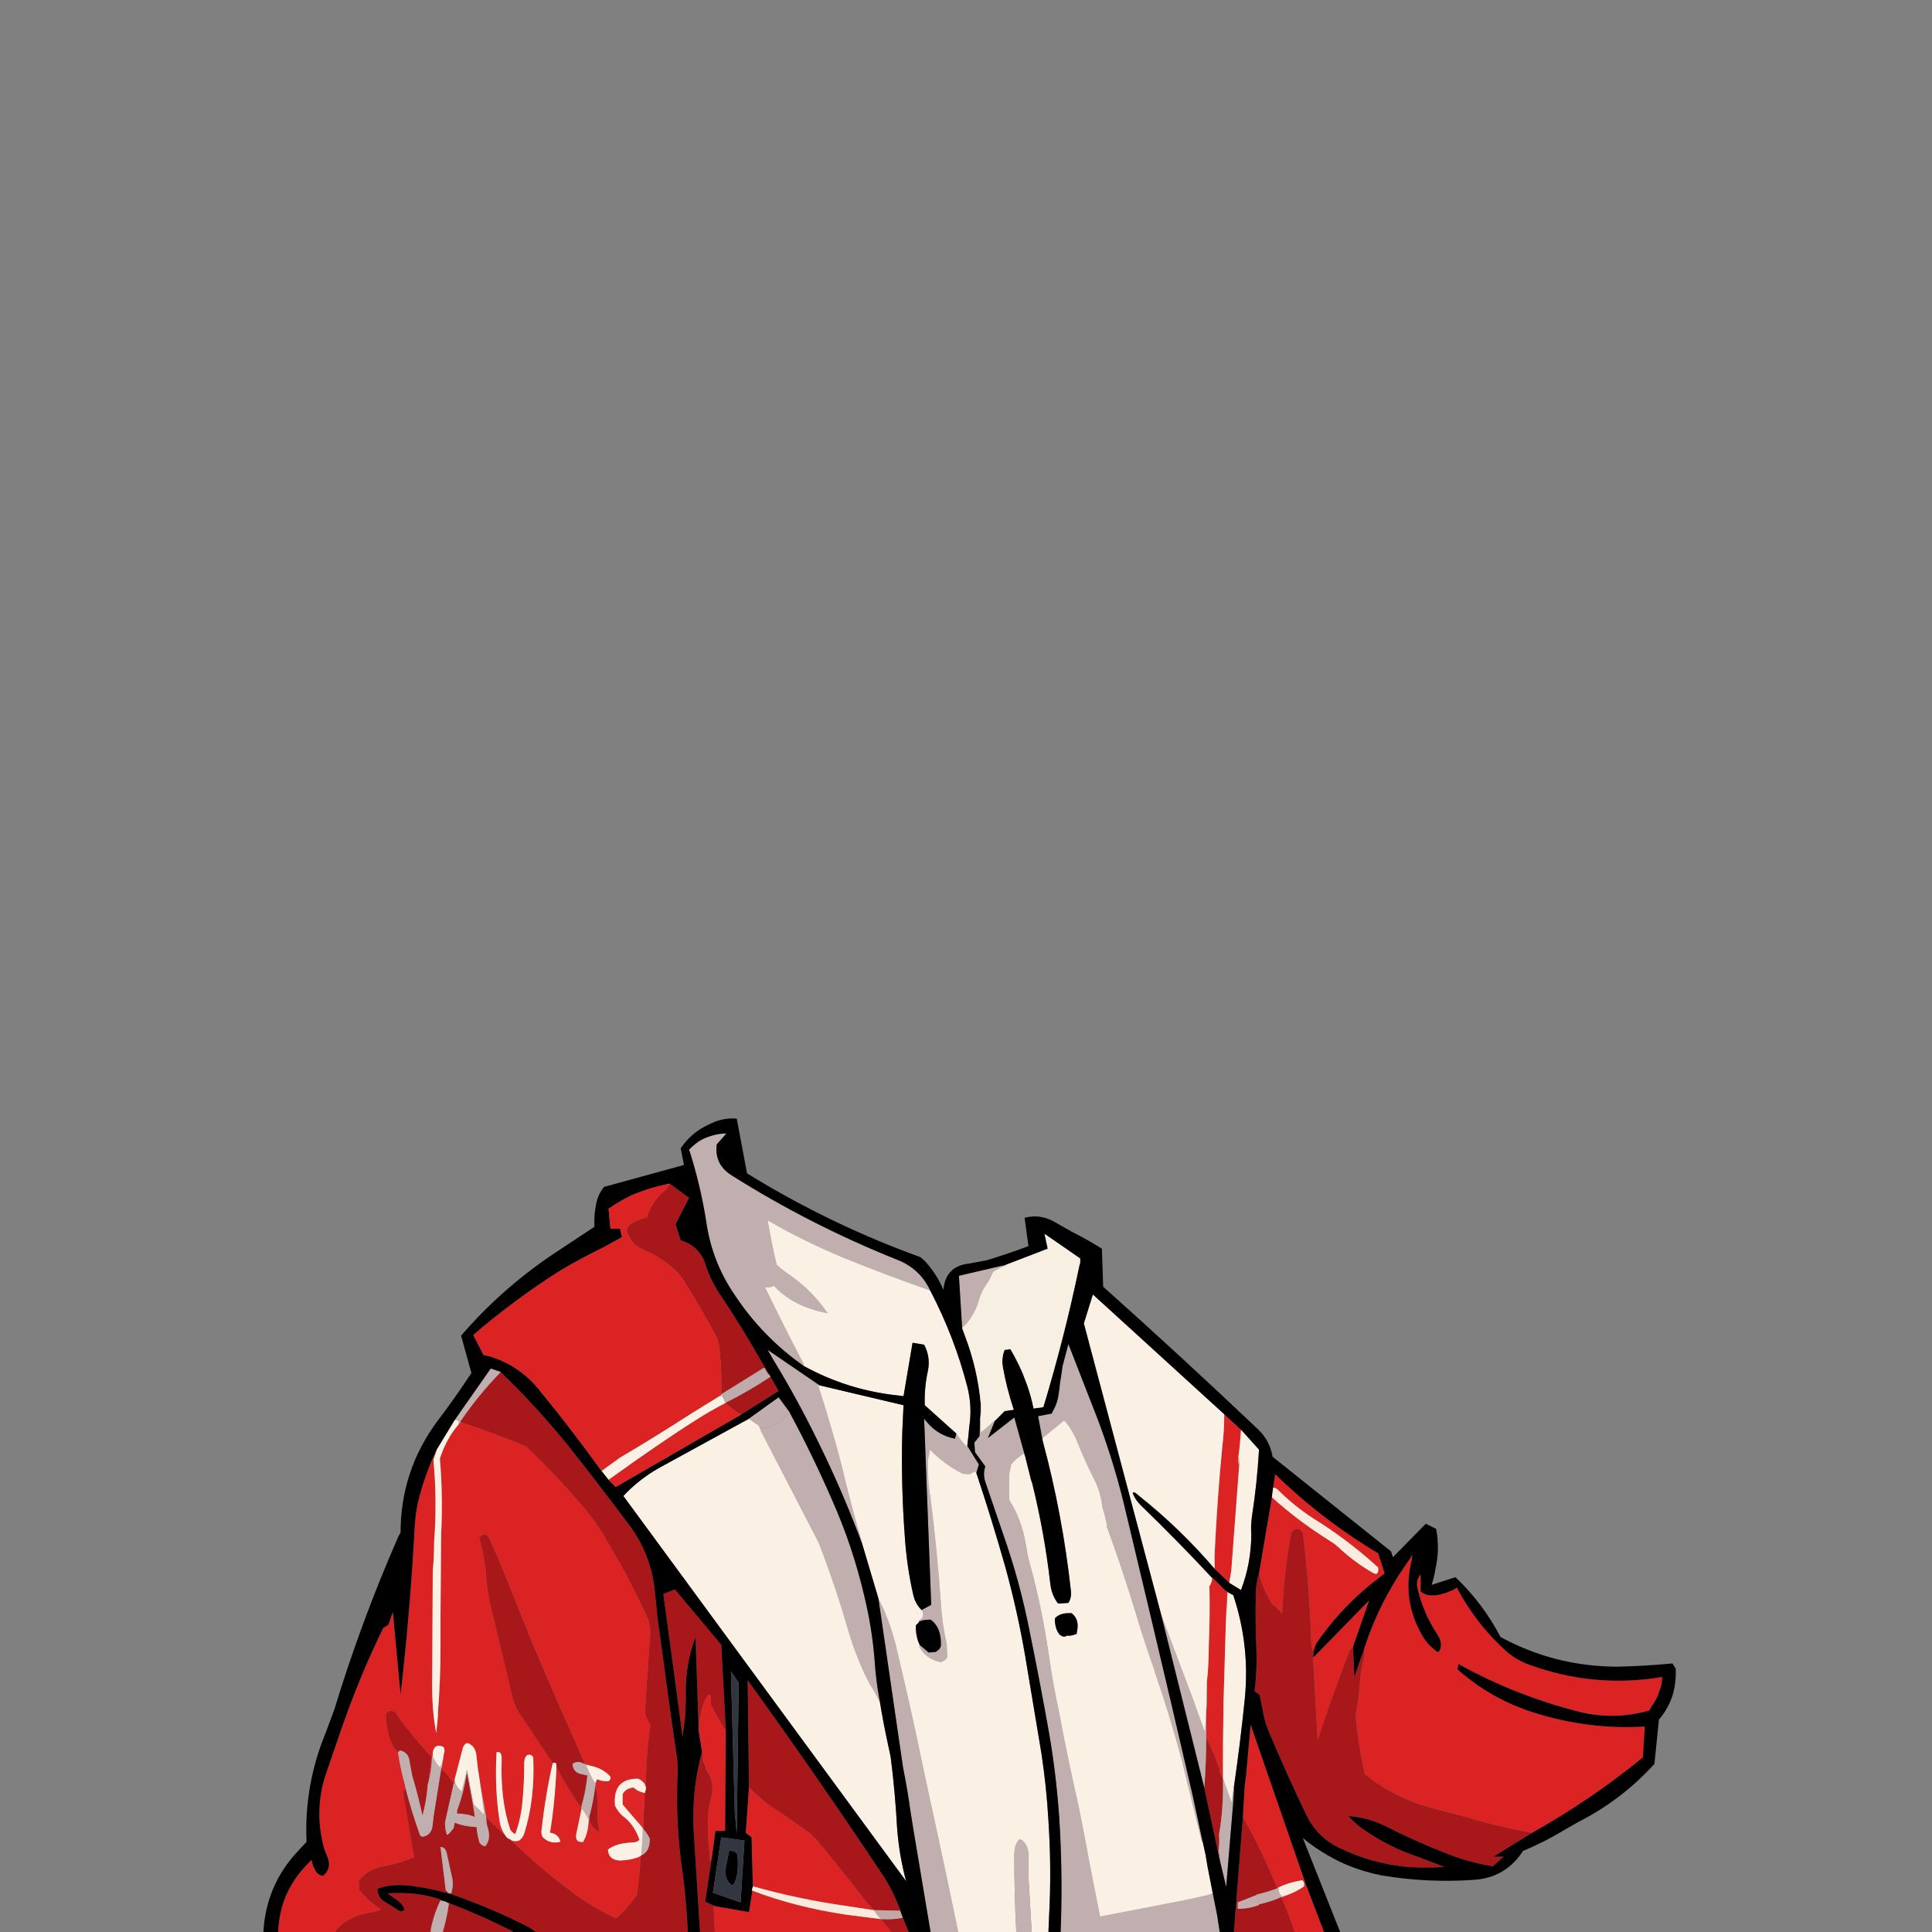 <svg xmlns="http://www.w3.org/2000/svg" xmlns:xlink="http://www.w3.org/1999/xlink" width="3000" height="3000" preserveAspectRatio="none"><rect width="100%" height="100%" fill="#808080" stroke="none"/><defs><g id="a"><path fill="#DA2222" d="M2056 3000h-1 1m-29-76-1-3v3h1m19-222v1-1Z"/><path fill="#DC2323" d="M1992 2946h-2q11 26 20 53v1h46l-29-76h-1l-1 4v1q-14 10-33 16v1m-57-190v1l-1 13h-1l-3 51q29 52 53 110h2q16-8 35-11 3-1 4 2l2-1-84-243-7 78m-766 180-1 2-5 31-52-9h-3l2 39v1h273v-1l-15-19-55-7q-79-12-144-37m100-78-12-12-56-39h-1q-20-14-37-32l-5 71 9 7 2 76q70 20 148 31l39 6v-1l-5-6-3-2q-39-51-79-99m-165-211v-14h-1q-2-4-5 1-3 4-6 13-7 21-7 41v1l5 31q2 5 1 13v1q4 5 5 13v1q16 19 7 49-4 15-4 33l1 30q2 15 2 31 3-5 4-11l5-37h15l1-157h-1q-12-19-22-39m-392-436v1q-19 22-29 53 5 57 2 118v1l-1 128v43q0 55-4 105v4l-1 12-1 9v4l-1 1v-2l-1-4q-5-30-5-66l1-179q2-20 2-42v-1q5-66-1-129l5-15v-1q-19 40-29 82-4 18-5 37-7 131-22 261l-12-128-7 20-8 5q-37 76-65 157l-22 64q-20 55-7 112 2 10 6 19 10 21-6 33l-5-2q-5-3-7-8-4-7-5-15l-4 4q-46 45-48 108h89v-2q17-21 51-28 10-1 20-5-19-12-33-29h-1l-1-14v-1q12-18 39-23 25-5 47-14l-17-100v-1q3-3 3-9v-2q-7-24-11-51l2-1v-1l-2 1q-5-3-8-9-10-20-11-49 5-8 13-4h1q26 37 56 69h1q-2 24-6 45v1-1q6-20 7-45l1-1v-5q3-14 15-9h1q4 5 1 12v2l-3 19-1 1v1q12 9 19 23v1q2-2 2-5v-3l13-50q2-4 5-6h4l1 1q10 5 11 20l2 18 1 6 3 20 9 50 28 27h1q-6-8-8-20-8-49-5-108 9-3 8 13-2 61 13 106 2 5 8 8 10-26 12-59 2-24 2-51 0-9 5-13 7-1 8 3h1q3 66-14 119-2 7-8 11-6 2-11 0h-1l1 1q45 43 96 81 30 22 66 39 17-16 31-35h1q4-30 6-61v-1q-12 6-31 7-19 0-20-17 13-10 38-11 7 0 11-4-7-21-22-34-10-7-16-19-4-42 35-42h1q5 2 8 6h1l3 7q0-49 7-97-4-5-7-13-2-6-1-15l7-103q3-22-5-38-28-61-62-117-16-29-37-53-41-48-87-92-1-2-3-2-49-20-100-37-1 3-3 3m32 177q10-12 17 3l17 39 51 127 37 86 42 95v1l2 1h3v1q23 4 35 18v1q0 5-4 6h-1q-9 0-15-3h-1l-2 6v6q3 9 3 34-1 20 3 36-11-6-16-18h-1v1q-1 19-8 31v1q-14 2-11-13l8-38v-4q7-24 9-47l1-1h-1v1q-3 23-10 47h-1q-20-29-37-61v-1 1q-2 53-10 102h1q12 2 15 13v1q-17 4-28-8v-1q-2-4-1-10 6-54 17-102v-2l-17-25-36-54q-6-10-9-22l-35-146q-5-25-7-52-3-28-10-50m213 470h1-1m926-408-1 1v2q-1 6-4 10v1q1 47-1 91v1q0 30-3 56v8q1 20-1 38v40q12 23 21 50v1h-1l3 8 3 4v-52l1-71 1-33 2-69 1-28v-37l-21-21m44-229h1l-27-25q0 27-3 50-8 83-12 168v22l23 22v-2l3-17v-1l5-67 8-106v-3l-1 10q-1 3-1-2v-8l2-16 2-25m114 351v1l-2 1 7 128q22-67 47-132 2-8 8-13l25-72-85 87m538 47q2-7 2-15-107 18-209-20-18-7-32-19-48-43-78-100l-4 3q-10 5-22 8-8 2-17 1-8-1-13-6v-26q-8 9-5 21 9 39 31 72 10 16 2 27-4 0-6-3-13-10-21-25-30-54-15-114l1-9-4 7q-47 65-71 140l1 3-1 10q-6 23-7 50-2 21-6 38 4 48 14 91v1q48 41 122 58l34 9q50 15 104 25 91-51 172-117l3-48q-87 5-170-21-68-21-121-68l2-8q90 50 191 75 53 12 105-3l4-7q6-8 10-18l4-12m-599-330-3 21q4 0 8 4 24 24 53 43 55 34 102 77v1q1 7-3 9l-4-1q-28-16-51-37-8-8-18-14-48-30-89-67l-20 118q7 27 20 47v1q9 5 15 14h1q3-66 14-124 2-6 9-7 6 0 8 5h1q10 80 13 165 0 11 2 19l5-11h1q41-60 100-104l6-5-10-31q-87-52-160-123m-612 691h-1 1m-366-199v1l1-3-1 2Z"/><path fill="#D92222" d="m2024 2922 1 2v4l1-4v-3l-2 1Z"/><path fill="#483636" d="M1875 2898h1-1m-7-36-1-4v1l1 3Z"/><path fill="#A8181A" d="m1930 2821-14 179h94v-1q-9-27-20-53h-1q-16 7-34 11v1q-16 6-33 6v-10l28-11h1v-1q17-4 33-10v-1h-1q-24-58-53-110m-673 25 12 12q40 48 79 99l3 2 5 6 1 1 40 1 1-1q-10-27-25-51-103-155-212-306l2 166q17 18 37 32h1l56 39m-166-112v-1q1-8-1-13-16 59-13 121l10 159h23v-1l-2-39h3l-16-7 11-73q-1 6-4 11 0-16-2-31l-1-30q0-18 4-33 9-30-7-49v-1q-1-8-5-13m29-180-72-86-18 7 30 222 4-33 1-27q-2-50 15-95l5 147v-1q0-20 7-41 3-9 6-13 3-5 5-1h1v14q10 20 22 39h1l-7-132m-195 221v-6q-4 31-10 52v6q5 12 16 18-4-16-3-36 0-25-3-34m-164-384q-7-15-17-3 7 22 10 50 2 27 7 52l35 146q3 12 9 22l36 54 17 25v1q6-3 6 4v2q17 32 37 61h1q7-24 10-47v-1l-8-2q-14-2-15-16 8-6 18 0l1-1-42-95-37-86-51-127-17-39m16-261v1q-34 35-62 76v1q51 17 100 37 2 0 3 2 46 44 87 92 21 24 37 53 34 56 62 117 8 16 5 38l-7 103q-1 9 1 15 3 8 7 13-7 48-7 97v4l-1 3v1l-1 1v1q0 18-2 34v21q6 7 10 15v1q0 19-13 25h-1v2q-2 31-6 61h-1q-14 19-31 35-36-17-66-39-51-38-96-81l-1-1v-1q-7-2-10-8h-1l-28-27q0 10 3 18 4 17-4 26v1q0-1 0 0-7-1-10-7v-1q-3-10-4-22h-1q-19-1-33-7v1l-2 9h-1q-3 5-8 9h-1q-3-8-3-19l13-58v-2q-7-14-19-23l-12 75-1 10q-1 17-15 20-4 0-5-3-13-36-23-75 0 6-3 9v1l17 100q-22 9-47 14-27 5-39 23v1l1 14h1q14 17 33 29-10 4-20 5-34 7-51 28v2h148v-4q5-25 15-45h1v-1q-36-13-83-10l15 11q10 7 11 15-6 4-13-2l-19-12q-9-5-10-19 20-8 50-5 32 4 60 12v-1l-4-4v-1l-8-66q8 0 10 11l7 32q4 14 0 28-1 2-4 1 67 23 125 53l10 7h236q-2-47-8-92-11-74-8-149 1-16-1-31l-9-62-21-154-4-39q-5-56-37-101-47-63-96-125-50-62-107-117m1096 568q0 40-3 78l21 98h1q2-11 1-24v-2q7-39 6-87l-3-4-3-8h1v-1q-9-27-21-50m246-134h-2l-14 40-2-47q-6 5-8 13-25 65-47 132v1-1l-7-128v-1l1-9-2-1q-2-8-2-19-3-85-13-165h-1q-2-5-8-5-7 1-9 7-11 58-14 124h-1q-6-9-15-14v-1q-13-20-20-47l-2 7q-3 13-3 26-1 43 1 87 1 32-3 63l8 6 5 25q3 19 11 36 26 62 55 122 17 38 54 55 50 24 105 29 29 2 57 0l-42-16q-42-14-79-39-16-10-28-24 29 2 56 15 47 24 96 43 35 14 72 20l17-15h-16l60-37q-54-10-104-25l-34-9q-74-17-122-58v-1q-10-43-14-91 4-17 6-38 1-27 7-50l1-10m-923-427v1q-33 22-69 40v1q10 10 23 17v1l59-37-13-23m-156-299q-2 6-9 12-18 14-26 39v1q-17 4-29 13v1l-3 5q5 23 25 31 32 14 54 36 6 6 10 13 27 43 51 88l3 9q5 36 4 79l66-41h2l-22-38q-22-37-46-73-16-23-24-48-9-30-39-39l-8-25 21-41-30-22M697 2955v1q-3 22-9 42v2h108v-1q-47-24-99-44m-84-297h-1q-8-4-13 4 1 29 11 49 3 6 8 9l2-1v-1q14 2 16 17l4 22q9 30 16 62 6-21 8-45v-2q4-21 6-45h-1q-30-32-56-69Z"/><path fill="#AB191B" d="M1402 2978h-1q-14 3-33 2l15 19v1h28l-9-22m-444-120h-1 1m-56-53h-1 1m6-66v-1l-1 1h1m-44 5v-2 2Z"/><path fill="#67595A" d="M1446 3000h-1 1m-28-161 2-1-2 1m-6-39v1l1-1h-1m-6-38-4-19 7 38-3-19Z"/><path fill="#C1A7A8" d="M1398 2967h-1l-40-1q5 8 11 14 19 1 33-2h1l-4-11Z"/><path fill="#A9181A" d="M1398 2967v-1l-1 1h1m643-394v-1l-2 1v1l2-1m3-21h-1l-5 11 2 1 4-12m74 9-1 3h2l-1-3m-762 404v1h1l-1-1Z"/><path fill="#C1AEAF" d="M1393 2563q-10-44-29-81l38 261 4 19 3 19 3 19h1l-1 1 6 38 2-1-2 1 27 161h43l-24-114-32-148q-15-73-32-145l-7-30m210-259-2-6 2 6m-99-77 1-11-1 11m115 9v-3l33-27h1q13 15 21 36 12 30 27 59 8 17 11 40l4 14 3 14h-1q24 65 45 134 14 47 30 92v1q23 66 42 137l24 98 7 28h1v-1l-15-70-34-146-34-144-35-147q-17-74-44-146l-46-118-9 34-1 7-1 7-2 12-1 10-2 13q-2 10-7 19l-3 6-21 4 7 38v-1m-74-30h-1q-10 10-21 18l-1-21q2-10 1-22v-1l-2 50-8 10 1 15 16 22q-4 12 0 24l28 82q26 74 41 151 16 78 30 157 13 75 17 152 4 78 1 157h247l-4-26-7-35v1q-4 3-71 16l-104 20v-1l-15-76-9-48-9-46q-17-74-31-149-8-37-14-77-11-78-30-148-4-13-6-27-7-45-27-75v-40l3-14v-1q9-10 20-17l2 5-17-61-41 32 11-27m-105 3-5-6 11 289-15 8v1h1q4 11-5 15v2q7-3 17-3h1q17 12 16 40v1q-2 6-7 8v1l-11 1h-1l-13-11h-1v1h-1q9 18 29 24l5 1q7-2 10-8v-1l-1-20q-7-29-9-63-6-83-16-162v-1q-5-27-4-59l3-16q21 22 50 37l6 1h7q6-5 9-3v1l4-13-18-29v1h-1q-9-9-16-20l-2 8q-26-5-43-25m122-244v-1l-73 17 5 81q18-16 26-43 3-12 10-22t12-22q9-6 20-10m-370 131 8 14q39 64 71 130 34 69 62 142l1-1 3 9q-16-55-30-114-16-61-35-120v-1l-2-4 1-1-79-54m-284 643h-1q-10-6-18 0 1 14 15 16l8 2h1l-1 1q-2 23-9 47v3q7 8 11 18h1v-5q6-21 10-52l2-6-3 6q0 1 0 0-7-11-14-28v-1l-2-1m-131-608v-1l-15-5-56 80q8 0 6 5v1q2 0 3-3v-1q28-41 62-76m336-354 15-17q-11 0-21 3-11 3-20 8-9 6-17 14 18 56 27 114 9 61 44 112 43 65 107 110v-3q-31-59-60-119 8 1 13-2h1q30 32 82 42h1q-23-34-57-58-12-8-22-17-8-34-14-69 57 33 120 59 64 26 130 49l3 2q-16-35-52-49-135-54-257-131-27-17-23-48m786 984q1 48-6 87v2q1 13-1 24l2 13v1l10 42 11-132h-3l-13-37m-26-103-2 32-19-53-49-130 67 269q3-38 3-78v-40m-692-438v1l61 118 29 56q25 64 45 133 14 48 35 88 8 12 14 25h1q-6-32-8-64-4-50-16-99-18-77-50-149-30-69-66-136-14 17-37 25-6 1-10-3l2 5m-182 620h-1q0 18-2 35v6q13-6 13-25v-1q-4-8-10-15m-314 111h-1q-10 20-15 45v4h19v-2q6-20 9-42l-1-1q-4-3-11-4m16-40-7-32q-2-11-10-11l8 66v1l4 4v1h1q3 1 4-1 4-14 0-28m5-145q0 3-2 5v1l-13 58q0 11 3 19h1q5-4 8-9h1l2-9v-1q14 6 33 7h1q1 12 4 22v1q3 6 10 7v-1q8-9 4-26-3-8-3-18l-9-50 6 46v1-1l-17-17h-1l3 19v1q-12-5-27-5v-5q10-26 15-58h-1l-7 28h-1q-7-6-10-15m-88-45q4 27 11 51v2q10 39 23 75 1 3 5 3 14-3 15-20l1-10 12-75v-1l1-1-2-1h-1q-7-7-11-17h-1q-1 25-7 45v2q-2 24-8 45-7-32-16-62l-4-22q-2-15-16-17v2l-2 1Z"/><path fill="#BDAAAB" d="M1339 2398v-1l-2-7-3-9-1 1 6 16m-67-247-1-1-1 1h2Z"/><path fill="#A7191B" d="m1935 2756-2 14h1l1-13v-1Z"/><path fill="#FAF1E4" d="M1570 2274v1l-3 14v40q20 30 27 75 2 14 6 27 19 70 30 148 6 40 14 77 14 75 31 149l9 46 9 48 15 76v1l104-20q67-13 71-16v-1l-8-41-3-18-4-18-1-3h-1l-7-28-24-98q-19-71-42-137v-1q-16-45-30-92-21-69-45-134h1l-3-14-4-14q-3-23-11-40-15-29-27-59-8-21-21-36h-1l-33 27v4q31 115 44 234 1 10-4 18l-16 1q-10-13-12-30-9-79-28-156l-2-6-9-36-2-5q-11 7-20 17m93 231h1q13 10 8 30v2q-7 3-13 3-2-1-4 1-6 1-8-2h-1q-8-9-8-25v-1q8-9 25-8m-391-354h-2l2 4v1q19 59 35 120 14 59 30 114l2 7v1l25 84q19 37 29 81l7 30q17 72 32 145l32 148 24 114h90v-1q-3-57-3-118 0-17 8-25h1q14 7 13 30v29l5 85h26l1-24q4-74-1-149-3-53-11-105l-25-150q-12-70-31-139-21-74-45-146v-1q-3-2-9 3h-7l-6-1q-29-15-50-37l-3 16q-1 32 4 59v1q10 79 16 162 2 34 9 63l1 20v1q-3 6-10 8l-5-1q-20-6-29-24h1v-2q-6-12-6-30l5-5v-3q9-4 5-15h-1v-1q-10-10-13-24-10-44-13-90-6-80-4-161l2-43-131-31m-359 590h-3q7 17 14 28 0 1 0 0l3-6h1q6 3 15 3h1q4-1 4-6v-1q-12-14-35-18m-55-3v1q-11 48-17 102-1 6 1 10v1q11 12 28 8v-1q-3-11-15-13h-1q8-49 10-102v-2q0-7-6-4m-146-526v-2q2-5-6-5l-28 46v1l-5 15q6 63 1 129v1q0 22-2 42l-1 179q0 36 5 66l1 4v2l1-1v-4l1-9 1-12v-4q4-50 4-105v-43l1-128v-1q3-61-2-118 10-31 29-53m480-317q6 35 14 69 10 9 22 17 34 24 57 58h-1q-52-10-82-42h-1q-5 3-13 2 29 60 60 119v3q69 38 148 46l7 1 14-83 18 3q10 19 6 40-6 27-5 54l49 44q7 11 16 20h1v-1l2-18 1-11q5-32-3-63-20-77-57-148l-3-2q-66-23-130-49-63-26-120-59m712 613-1 28-2 69-1 33-1 71v52l13 37h1l1-11 2-12q10-69 17-138 8-82-18-160l-9-5-2 36m-207-498-14 45 120 452 49 130 19 53 2-32 1-39v-7q3-26 3-56v-1q2-44 1-91v-1q3-4 4-10v-3q-54-58-111-113-8-8-12-18 0-5 10 4 64 51 117 113v-22q4-85 12-168 3-23 3-50l-204-186m247 345q8-52 11-104l-27-30h-1l-2 25-2 16h2v3l-8 106-5 67v1l-3 17v2l18 11q16-42 16-87-1-13 1-27m-763-134v-1l-2-5-2-3h-1l-13-9-137 75q-33 18-58 45l439 598q-11-41-14-83-3-55-10-110l-3-14q-8-36-14-73h-1q-6-13-14-25-21-40-35-88-20-69-45-133l-29-56-61-118m-247 63 11 14q82-59 136-93 22-14 45-26v-1q-2-7-6-12l-47 29q-54 35-110 68l-29 21m-155 450q1-16-8-13-3 59 5 108 2 12 8 20 3 6 10 8v1h1q5 2 11 0 6-4 8-11 17-53 14-119h-1q-1-4-8-3-5 4-5 13 0 27-2 51-2 33-12 59-6-3-8-8-15-45-13-106m-91-22h-1q-12-5-15 9v6q4 10 11 17h1q3-6 5-19v-1q3-7-1-12m41-4-1-1h-4q-3 2-5 6l-13 50v3q3 9 10 15h1l7-28 1-5v-1 1l1 5 9 47v1l17 17-6-46-3-20-1-6-2-18q-1-15-11-20m262 54h-1q-39 0-35 42 6 12 16 19 15 13 22 34-4 4-11 4-25 1-38 11 1 17 20 17 19-1 31-7v-1h1v-6q2-17 2-35v-2l-31-36v-16q5-9 16-10h1q6 6 16 8h1l1-1v-2l1-2v-4l-3-7h-1q-3-4-8-6Z"/><path d="M1664 2505h-1q-17-1-25 8v1q0 16 8 25h1q2 3 8 2 2-2 4-1 6 0 13-3v-2q5-20-8-30m938 86-5-8q-42 4-85 5-97 0-182-46-27-52-70-93l-37 12q4-12 6-25 7-31 1-62l-16-8-51 52-3-9-184-147q-4-25-23-43-118-112-240-221l-2-59q-22-14-46-26l-23-13q-25-16-51-9l6 44q-32 12-65 22l-27 5q-37 4-40 41-11-26-30-46l-6-5q-141-51-269-130l-16-85q-22-2-43 9-27 12-44 37l5 26-124 34q-9 11-12 25-4 18-3 37l-65 43q-80 54-142 126l16 58q-25 38-53 75-57 77-57 173l-3 5q-58 132-100 270l-13 35q-34 82-30 170l-13 14q-50 53-54 126h23q2-63 48-108l4-4q1 8 5 15 2 5 7 8l5 2q16-12 6-33-4-9-6-19-13-57 7-112l22-64q28-81 65-157l8-5 7-20 12 128q15-130 22-261 1-19 5-37 10-42 29-82l28-46 56-80 15 5q57 55 107 117 49 62 96 125 32 45 37 101l4 39 21 154 9 62q2 15 1 31-3 75 8 149 6 45 8 92h19l-10-159q-3-62 13-121l-5-31-5-147q-17 45-15 95l-1 27-4 33-30-222 18-7 72 86 7 132-1 157h-15l-5 37-11 73 16 7 52 9 5-31v-5l1-3v-1l-2-76-9-7 5-71-2-166q109 151 212 306 15 24 25 51v1l4 11 9 22h34l-27-161-6-38v-1l-3-19-7-38-38-261-25-84-6-16q-28-73-62-142-32-66-71-130l-8-14 79 54 1 1 131 31-2 43q-2 81 4 161 3 46 13 90 3 14 13 24l15-8-11-289 5 6q17 20 43 25l2-8-49-44q-1-27 5-54 4-21-6-40l-18-3-14 83-7-1q-79-8-148-46-64-45-107-110-35-51-44-112-9-58-27-114 8-8 17-14 9-5 20-8 10-3 21-3l-15 17q-4 31 23 48 122 77 257 131 36 14 52 49 37 71 57 148 8 31 3 63l-1 11-2 18 18 29-4 13q24 72 45 146 19 69 31 139l25 150q8 52 11 105 5 75 1 149l-1 24h19q3-79-1-157-4-77-17-152-14-79-30-157-15-77-41-151l-28-82q-4-12 0-24l-16-22-1-15 8-10 2-50q-5-55-25-107l-4-11-5-81 73-17 65-25-5-23 55 38q1 6-1 11-23 111-56 220l-15 2q-4-20-11-39-10-28-25-53l-9 1q-5 12-3 26 6 34 17 67l-14 2-15 15-11 27 41-32 17 61 9 36 2 6q19 77 28 156 2 17 12 30l16-1q5-8 4-18-13-119-44-234l-7-38 21-4 3-6q5-9 7-19l2-13 1-10 2-12 1-7 1-7 9-34 46 118q27 72 44 146l35 147 34 144 34 146 15 70 1 4 4 18 3 18h1-1l8 41 7 35 4 26h22l14-179 3-51 2-14 7-78 84 243 1 3 29 76h25l-58-146q18 15 39 27 17 10 35 17 23 9 48 14 71 12 143 7 50-3 77-45 34-14 65-33l21-12q67-34 118-90l7-69q14-16 21-37 6-20 5-42M981 1856q28-12 59-18l30 22-21 41 8 25q30 9 39 39 8 25 24 48 24 36 46 73l22 38 6 10 2 3 13 23-59 37-194 112-11-11-11-14q-46-64-96-125-31-39-78-53l-9-2-16-31q64-55 135-100 32-19 67-36l29-16-3-13h-15l-3-31q17-12 36-21m245 337q36 67 66 136 32 72 50 149 12 49 16 99 2 32 8 64 6 37 14 73l3 14q7 55 10 110 3 42 14 83l-439-598q25-27 58-45l137-75 46-33 17 23m-91 402 12 18-3 234-3-32-6-220m21 263-6 96-43-15 13-86 36 5m819-533 2-15 3-21q73 71 160 123l10 31-6 5q-59 44-100 104l-4 12-1 9 2-1 85-87-25 72 2 47 14-40 1-3q24-75 71-140l4-7-1 9q-15 60 15 114 8 15 21 25 2 3 6 3 8-11-2-27-22-33-31-72-3-12 5-21v26q5 5 13 6 9 1 17-1 12-3 22-8l4-3q30 57 78 100 14 12 32 19 102 38 209 20 0 8-2 15l-4 12q-4 10-10 18l-4 7q-52 15-105 3-101-25-191-75l-2 8q53 47 121 68 83 26 170 21l-3 48q-81 66-172 117l-60 37h16l-17 15q-37-6-72-20-49-19-96-43-27-13-56-15 12 14 28 24 37 25 79 39l42 16q-28 2-57 0-55-5-105-29-37-17-54-55-29-60-55-122-8-17-11-36l-5-25-8-6q4-31 3-63-2-44-1-87 0-13 3-26l2-7 20-118m-20-74q-3 52-11 104-2 14-1 27 0 45-16 87l-18-11-23-22q-53-62-117-113-10-9-10-4 4 10 12 18 57 55 111 113h1l21 21h1l1 1 9 5q26 78 18 160-7 69-17 138l-1 23-11 132-10-42-3-14-21-98-67-269-120-452 14-45 204 186 27 25 27 30m-810 628h-1q-2-5-9-5-3-1-3 1l-6 30v1q1 15 10 21 3 0 4-2 8-17 5-46m316-323v-1q1-28-16-40h-1q-10 0-17 3v1l-5 5q0 18 6 30v1h1l13 11h1l11-1v-1q5-2 7-8m-875 377q1 14 10 19l19 12q7 6 13 2-1-8-11-15l-15-11q47-3 83 10v1q7 1 11 4h1q52 20 99 44v1h36l-10-7q-58-30-125-53h-1q-28-8-60-12-30-3-50 5Z"/><path fill="#F8EFE3" d="M1676 1965q2-5 1-11l-55-38 5 23-65 25v1q-11 4-20 10-5 12-12 22t-10 22q-8 27-26 43l4 11q20 52 25 107v1q1 12-1 22l1 21q11-8 21-18h1l15-15 14-2q-11-33-17-67-2-14 3-26l9-1q15 25 25 53 7 19 11 39l15-2q33-109 56-220Z"/><path fill="#DC2323" d="M1168 2936v2l1-2h-1m0-3v3-3m1-4v1-1m-224-631 11 11 194-112v-1q-13-7-23-17h-1q-23 12-45 26-54 34-136 93m86-448q7-6 9-12-31 6-59 18-19 9-36 21l3 31h15l3 13-29 16q-35 17-67 36-71 45-135 100l16 31 9 2q47 14 78 53 50 61 96 125l29-21q56-33 110-68l47-29v-1q1-43-4-79l-3-9q-24-45-51-88-4-7-10-13-22-22-54-36-20-8-25-31l3-5v-1q12-9 29-13v-1q8-25 26-39m352 1149v1-1m-27-34v1-1m-248-5h2-2Z"/><path fill="#F9EADE" d="m1169 2930-1 3v3h1q65 25 144 37l55 7h-1 1q-6-6-11-14h-1l-39-6q-78-11-148-31v1Z"/><path fill="#C2AAAB" d="M915 2826h-1v1h1v-1m-2-85v-1h-3v1h3Z"/><path fill="#F8E8DC" d="M903 2808v1l-8 38q-3 15 11 13v-1q7-12 8-31v-2q-4-10-11-18Z"/><path fill="#AA1A1C" d="m1891 2874 3 14v-1l-2-13h-1m3-125v-1 1m-21-51v-1 1Z"/><path fill="#BEABAC" d="m1916 2775-2 12-1 11h2l1-23m-23 75v-2 2Z"/><path fill="#DD2626" d="m1906 2472-1-1h-1v37l2-36Z"/><path fill="#DC2423" d="m1882 2451 1-1h-1v1m11 397v1-1Z"/><path fill="#C0ABAC" d="M1874 2620v-1l-1 39q2-18 1-38m-687-496h-1l-66 41v1q4 5 6 12v1h1v-1q36-18 69-40v-1l-2-3h-1l-6-10Z"/><path fill="#F6EADD" d="M1923 2262v8q0 5 1 2l1-10h-2Z"/><path fill="#FAEDE0" d="m1977 2310-2 15q41 37 89 67 10 6 18 14 23 21 51 37l4 1q4-2 3-9v-1q-47-43-102-77-29-19-53-43-4-4-8-4Z"/><path fill="#DB2323" d="M1991 2505h-1 1Z"/><path fill="#313640" d="m1150 2954 6-96-36-5-13 86 43 15m-6-75h1q3 29-5 46-1 2-4 2-9-6-10-21v-1l6-30q0-2 3-1 7 0 9 5m3-266-12-18 6 220 3 32 3-234Z"/><path fill="#C1ADAE" d="M1179 2215q4 4 10 3 23-8 37-25l-17-23-46 33 13 9h1l2 3Z"/><path fill="#A8191B" d="M1196 2137v1-1Z"/><path fill="#AA191B" d="M1188 2124h-1l6 10h1l-6-10m-189 715v1-2 1m-293-8v-1 1m-77-57v-1 1Z"/><path fill="#F9EDE0" d="m2025 2924-1-2q-1-3-4-2-19 3-35 11 0 10 6 14h1q19-6 33-16v-5Z"/><path fill="#C2ABAC" d="M1984 2931v1q-16 6-33 10v1q3 6 4 13v1q18-4 34-11h3v-1h-1q-6-4-6-14h-1Z"/><path fill="#C3ADAD" d="M1922 2954v10q17 0 33-6v-2q-1-7-4-13h-1l-28 11Z"/><path fill="#C2AFB0" d="M1488 3000h-1 1Z"/><path fill="#C3B0B0" d="M1584 2856h-1q-8 8-8 25 0 61 3 118v1h24l-5-85v-29q1-23-13-30Z"/><path fill="#C2ADAE" d="M996 2881v-1 1m2-42v1h1v-1h-1Z"/><path fill="#F9ECDF" d="M995 2882v-1 1m6-98h-1 1Z"/><path fill="#C0A9AA" d="m696 2955 1 1v-1h-1Z"/><path fill="#C5ADAD" d="M664 2773v1-2 1m20-29 2 1 3-19v-1q-2 13-5 19m-12-17v-1l-1 1h1m-52-9v1-1Z"/><path fill="#FAF0E3" d="M717 2781h-1 1m35 37v1-1Z"/><path fill="#F9E7DB" d="M795 2858h-1 1Z"/><path fill="#C5A7A7" d="M754 2867q0-1 0 0v-1 1m-30-114h1l9 48h1v-1l-9-47-1-5v-1 1l-1 5m-20 18v1-1Z"/><path fill="#DD2625" d="M967 2801v1l31 36v1h1v-20q2-16 2-34v-1h-1q-10-2-16-8h-1q-11 1-16 10v15Z"/><path fill="#AB1A1B" d="M725 2753q-5 32-15 58v5q15 0 27 5v-1l-3-19-9-48Z"/></g></defs><use xlink:href="#a"/></svg>